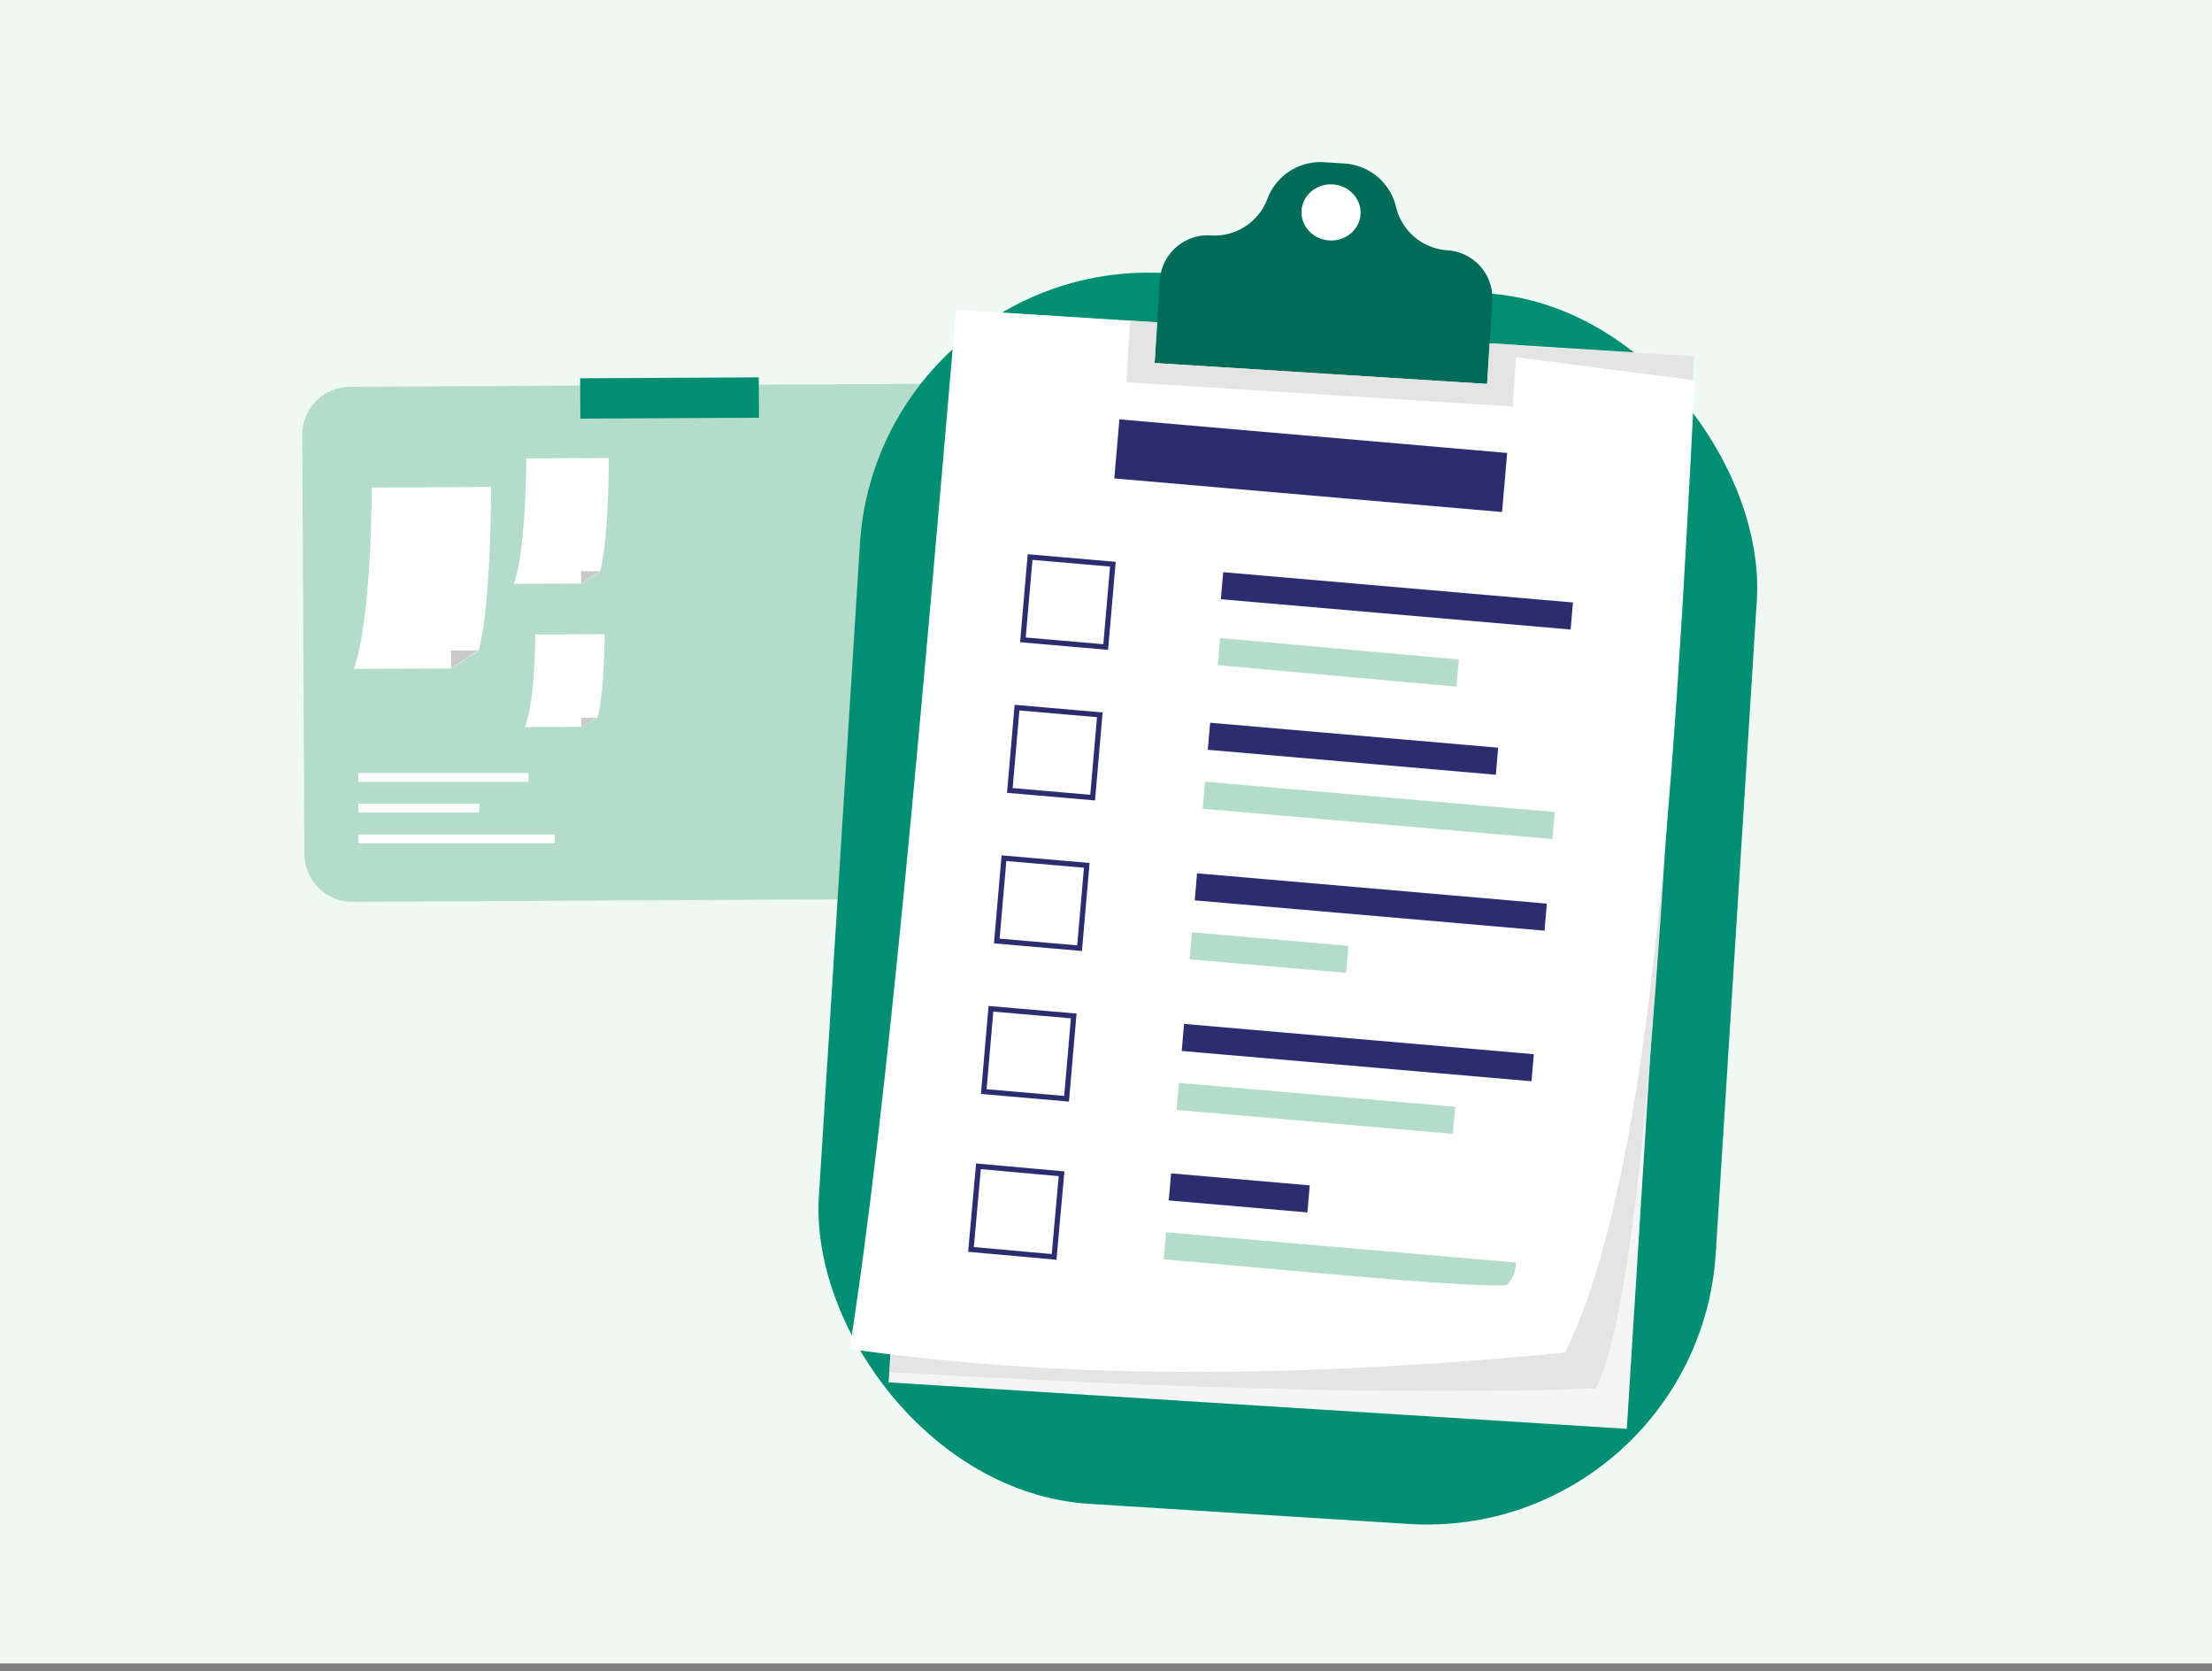 <svg xmlns="http://www.w3.org/2000/svg" viewBox="0 0 568 429"><rect x="0" y="0" width="568" height="429" fill="#808080" stroke="none"/><defs><style>.cls-1{fill:#f0f8f4;}.cls-2{fill:#b3ddca;}.cls-3{fill:#008f72;}.cls-4,.cls-9{fill:#fff;}.cls-5{fill:#c9c9c9;}.cls-6{fill:#f6f5f5;}.cls-7{fill:#e4e4e4;}.cls-8{fill:#2b2d6e;}.cls-9{stroke:#2b2d6e;stroke-miterlimit:10;stroke-width:1.34px;}.cls-10{fill:#006b56;}</style></defs><g id="Layer_2" data-name="Layer 2"><rect class="cls-1" width="568" height="427"/></g><g id="Layer_1" data-name="Layer 1"><path class="cls-2" d="M254,230.66l-163.45.84a12.31,12.31,0,0,1-12.38-12.25l-.55-107.58A12.3,12.3,0,0,1,89.87,99.29l163.45-.85A12.33,12.33,0,0,1,265.7,110.7l.55,107.58A12.31,12.31,0,0,1,254,230.66Z"/><rect class="cls-3" x="149" y="96.97" width="45.86" height="10.36" transform="translate(-0.52 0.89) rotate(-0.29)"/><path class="cls-4" d="M126.11,125s.06,30.06-3.21,42.1l-7.06,4.48-25,.12c4.68-12.66,4.62-46.54,4.62-46.54Z"/><polygon class="cls-5" points="115.83 171.54 115.81 167 122.9 166.96 115.83 171.54"/><path class="cls-4" d="M156.34,117.56s0,20.79-2.23,29.13l-4.88,3.09-17.3.09c3.25-8.76,3.2-32.2,3.2-32.2Z"/><polygon class="cls-5" points="149.23 149.78 149.21 146.64 154.11 146.62 149.23 149.78"/><path class="cls-4" d="M155.25,162.8s0,15.33-1.88,21.48l-4.11,2.28-14.51.08c2.72-6.47,2.7-23.75,2.7-23.75Z"/><polygon class="cls-5" points="149.26 186.56 149.25 184.25 153.37 184.22 149.26 186.56"/><rect class="cls-4" x="92.01" y="198.43" width="43.72" height="2.27"/><rect class="cls-4" x="92.01" y="214.2" width="50.42" height="2.27"/><rect class="cls-4" x="92.01" y="206.31" width="31.06" height="2.27"/><rect class="cls-3" x="215.32" y="72.4" width="230.76" height="316.54" rx="74.32" transform="translate(15.13 -20.31) rotate(3.6)"/><rect class="cls-6" x="193.66" y="128.18" width="275.9" height="189.93" transform="translate(88.09 540.09) rotate(-86.4)"/><path class="cls-7" d="M435.05,91.43c-6.7,107.38-11.38,237.09-25.24,265-53.45,1.83-115.76-.42-181.47-4.24L270.41,81.91Z"/><path class="cls-4" d="M401.87,347.23c-83.64,8-139,5.26-183.7-.9,9.71-61.55,18.51-164.26,27.32-266.81L345.25,86l89.93,11.64C429.79,204.33,423.74,302.79,401.87,347.23Z"/><rect class="cls-8" x="286.61" y="111.92" width="99.94" height="15.22" transform="translate(11.56 -28.58) rotate(4.95)"/><rect class="cls-8" x="313.63" y="150.74" width="90.15" height="6.97" transform="translate(14.64 -30.36) rotate(4.95)"/><rect class="cls-2" x="312.37" y="164.63" width="61.28" height="6.97" transform="matrix(1, 0.09, -0.09, 1, 15.78, -28.96)"/><rect class="cls-9" x="263.55" y="143.86" width="21.34" height="21.34" transform="translate(14.35 -23.07) rotate(4.95)"/><rect class="cls-8" x="310.31" y="188.71" width="74.24" height="6.97" transform="translate(17.87 -29.25) rotate(4.95)"/><rect class="cls-2" x="308.97" y="204.53" width="90.15" height="6.97" transform="translate(19.26 -29.76) rotate(4.95)"/><rect class="cls-9" x="260.2" y="182.52" width="21.34" height="21.34" transform="translate(17.67 -22.64) rotate(4.95)"/><rect class="cls-8" x="306.93" y="228.05" width="90.15" height="6.97" transform="translate(21.28 -29.5) rotate(4.95)"/><rect class="cls-2" x="305.72" y="241.03" width="40.32" height="6.97" transform="translate(22.3 -27.19) rotate(4.95)"/><rect class="cls-9" x="256.85" y="221.17" width="21.34" height="21.34" transform="translate(20.99 -22.21) rotate(4.95)"/><rect class="cls-8" x="303.59" y="266.7" width="90.15" height="6.97" transform="translate(24.6 -29.06) rotate(4.95)"/><rect class="cls-2" x="302.31" y="281.02" width="71.21" height="6.97" transform="translate(25.8 -28.08) rotate(4.95)"/><rect class="cls-9" x="253.51" y="259.83" width="21.34" height="21.34" transform="translate(24.31 -21.78) rotate(4.95)"/><rect class="cls-8" x="300.37" y="302.72" width="35.73" height="6.97" transform="translate(27.59 -26.3) rotate(4.95)"/><path class="cls-2" d="M389.24,324.1l-89.82-7.77-.6,6.94c34.75,3,79,7.42,88.08,6.6A7.77,7.77,0,0,0,389.24,324.1Z"/><rect class="cls-9" x="250.48" y="298.22" width="21.34" height="21.34" transform="matrix(1, 0.09, -0.09, 1, 27.61, -21.37)"/><path class="cls-10" d="M383.2,77.31l-1.34,21.25-85.38-5.37,1.34-21.25A12.28,12.28,0,0,1,302,63.48a9,9,0,0,1,.91-.72,12.25,12.25,0,0,1,8-2.33,14.5,14.5,0,0,0,6.37-1,15,15,0,0,0,2.45-1.28,14.54,14.54,0,0,0,5.71-7.1,14.55,14.55,0,0,1,14.52-9.41l5.33.34A14.56,14.56,0,0,1,358.47,53.1,14.55,14.55,0,0,0,371.7,64.26a12.31,12.31,0,0,1,11.5,13Z"/><polygon class="cls-7" points="389.45 88.56 388.46 104.36 289.21 98.12 290.21 82.32 297.13 82.75 296.48 93.19 381.87 98.56 382.52 88.13 389.45 88.56"/><ellipse class="cls-4" cx="341.77" cy="54.52" rx="7.21" ry="7.59" transform="translate(265.91 392.2) rotate(-86.4)"/></g></svg>